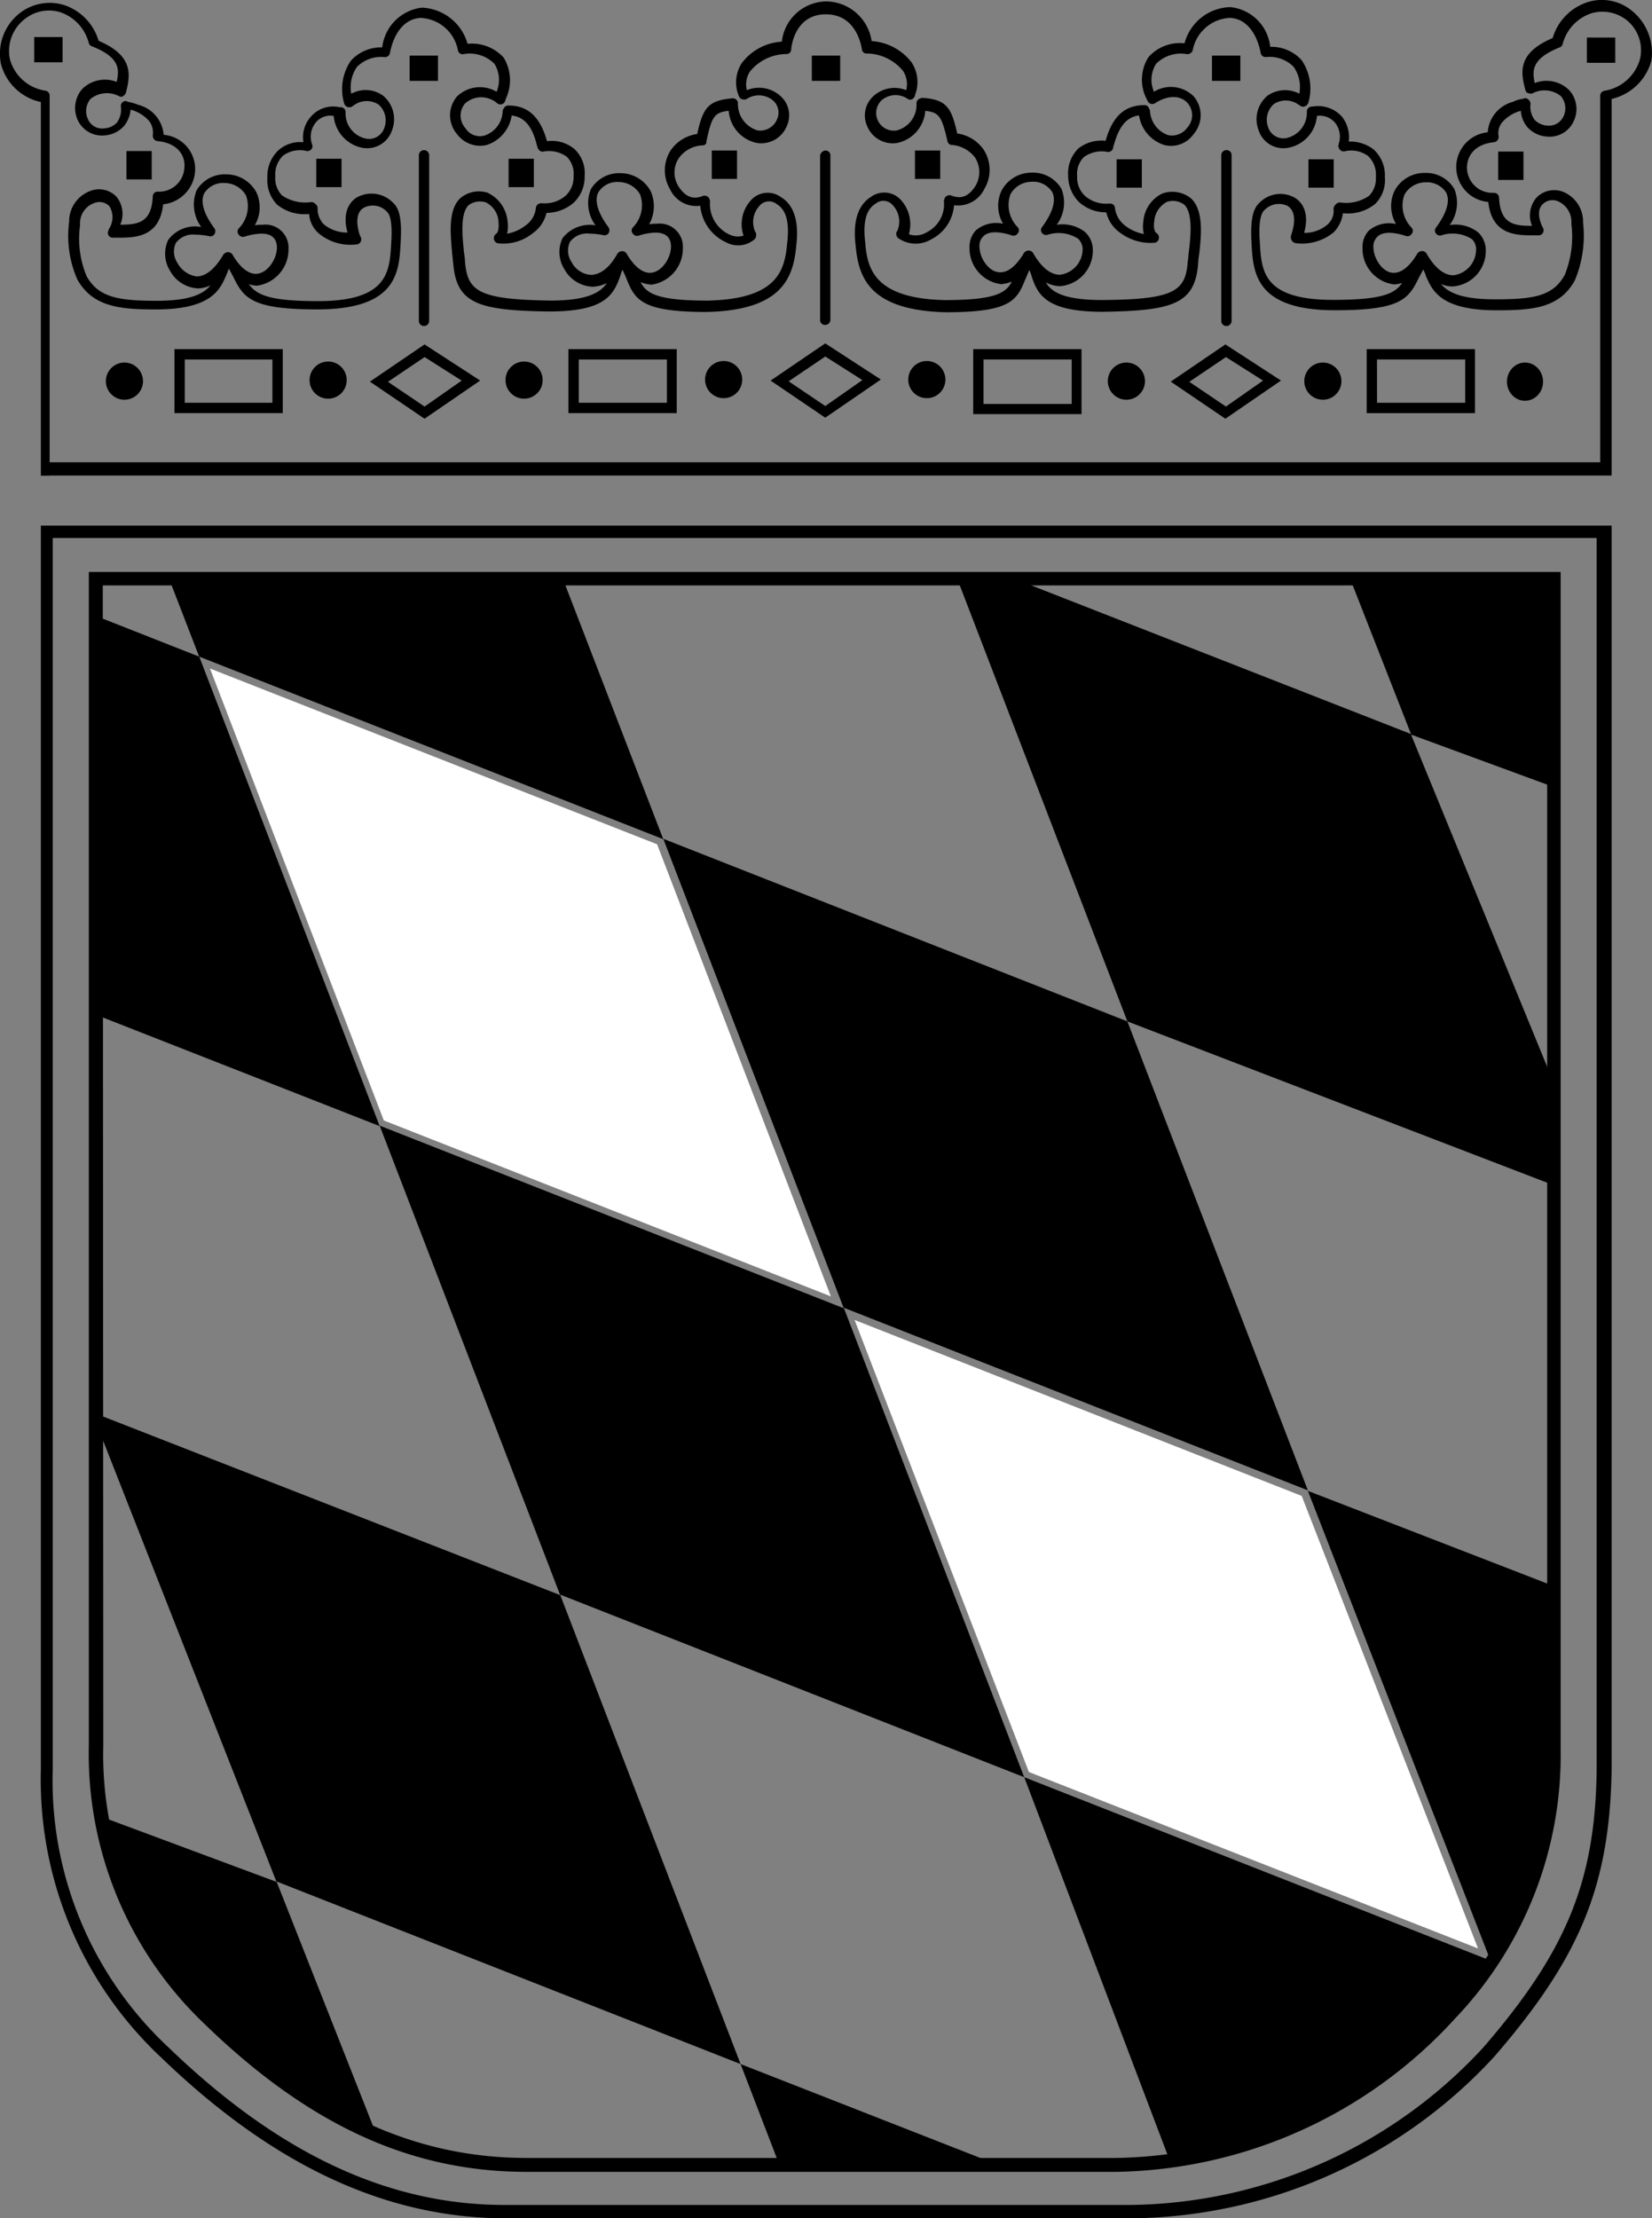 <svg xmlns="http://www.w3.org/2000/svg" xmlns:xlink="http://www.w3.org/1999/xlink" viewBox="0 0 44.555 59.801">
  <rect x="0" y="0" width="44.555" height="59.801" fill="#808080" stroke="none"/>
  <defs>
    <style>
      .cls-1 {
        clip-path: url(#clip-path);
      }

      .cls-2 {
        fill: #fff;
      }

      .cls-3 {
        fill: none;
      }
    </style>
    <clipPath id="clip-path">
      <path id="Pfad_12" data-name="Pfad 12" d="M34.044,117.432h5.883L33,114.72Zm10.514-.153a11.872,11.872,0,0,0,8.651-5.355L40.65,106.987Zm8.665-5.355c2.142-2.935,1.725-5.967,1.725-10.083L48.3,99.268ZM17.591,74.693l.807,2.086-2.754-1.085V86.445l7.622,2.99L18.4,76.779,30.915,81.7l-2.7-7H17.591ZM43.432,86.612,30.915,81.689l4.868,12.656L23.266,89.422l4.868,12.656L15.644,97.2V97.5l4.84,12.309-4.673-1.738c.389,3.2,3.074,6.578,7.357,8.526l-2.684-6.8L33,114.72l-4.868-12.656,12.517,4.923L35.783,94.331,48.3,99.254,43.432,86.612l11.516,4.423V88.309l-3.866-9.429L54.948,80.3V74.679H49.44l1.641,4.186-10.7-4.186H38.843Z" transform="translate(-15.644 -74.679)"/>
    </clipPath>
  </defs>
  <g id="Gruppe_9" data-name="Gruppe 9" transform="translate(-3.114)">
    <g id="Gruppe_1" data-name="Gruppe 1" transform="translate(4.036 0.998)">
      <path id="Pfad_1" data-name="Pfad 1" d="M57.185,19.5v4.464a.139.139,0,0,0,.278,0V19.5a.139.139,0,1,0-.278,0Z" transform="translate(-46.81 -16.312)"/>
      <path id="Pfad_2" data-name="Pfad 2" d="M160.77,19.5v4.464a.139.139,0,0,0,.278,0V19.5a.132.132,0,0,0-.139-.139A.139.139,0,0,0,160.77,19.5Z" transform="translate(-128.754 -16.312)"/>
      <path id="Pfad_3" data-name="Pfad 3" d="M108.977,19.563v4.423a.131.131,0,0,0,.139.139.139.139,0,0,0,.139-.139V19.563a.131.131,0,0,0-.139-.139A.162.162,0,0,0,108.977,19.563Z" transform="translate(-87.781 -16.364)"/>
      <path id="Pfad_4" data-name="Pfad 4" d="M25.63,46.779h2.921V45.054H25.63Zm.278-1.446h2.364V46.5H25.908Z" transform="translate(-21.847 -36.64)"/>
      <path id="Pfad_5" data-name="Pfad 5" d="M179.543,46.779h2.921V45.054h-2.921v1.725Zm.278-1.446H182.2V46.5h-2.378Z" transform="translate(-143.605 -36.64)"/>
      <path id="Pfad_6" data-name="Pfad 6" d="M128.749,46.806h2.921V45.054h-2.921Zm.278-1.474h2.378v1.2h-2.378Z" transform="translate(-103.423 -36.64)"/>
      <path id="Pfad_7" data-name="Pfad 7" d="M76.491,46.779h2.921V45.054H76.491Zm.278-1.446h2.378V46.5H76.769Z" transform="translate(-62.082 -36.64)"/>
      <path id="Pfad_8" data-name="Pfad 8" d="M50.861,45.456l1.474,1,1.5-1.029-1.5-.974Zm2.475-.028-1,.7-.988-.667.988-.667Z" transform="translate(-41.807 -36.166)"/>
      <path id="Pfad_9" data-name="Pfad 9" d="M154.246,45.456l1.474,1,1.5-1.029-1.5-.974Zm2.489-.028-1,.7-.988-.667.988-.667Z" transform="translate(-123.593 -36.166)"/>
      <path id="Pfad_10" data-name="Pfad 10" d="M102.587,45.323l1.474,1,1.5-1.029-1.5-.974Zm2.475-.014-1,.7-.988-.667.988-.668Z" transform="translate(-82.726 -36.061)"/>
      <circle id="Ellipse_1" data-name="Ellipse 1" cx="0.501" cy="0.501" r="0.501" transform="translate(7.427 8.748)"/>
      <circle id="Ellipse_2" data-name="Ellipse 2" cx="0.501" cy="0.501" r="0.501" transform="translate(12.712 8.748)"/>
      <circle id="Ellipse_3" data-name="Ellipse 3" cx="0.501" cy="0.501" r="0.501" transform="translate(18.094 8.734)"/>
      <circle id="Ellipse_4" data-name="Ellipse 4" cx="0.501" cy="0.501" r="0.501" transform="translate(23.574 8.734)"/>
      <circle id="Ellipse_5" data-name="Ellipse 5" cx="0.501" cy="0.501" r="0.501" transform="translate(28.956 8.776)"/>
      <circle id="Ellipse_6" data-name="Ellipse 6" cx="0.501" cy="0.501" r="0.501" transform="translate(34.255 8.776)"/>
      <circle id="Ellipse_7" data-name="Ellipse 7" cx="0.501" cy="0.501" r="0.501" transform="translate(1.933 8.776)"/>
      <ellipse id="Ellipse_8" data-name="Ellipse 8" cx="0.487" cy="0.515" rx="0.487" ry="0.515" transform="translate(39.721 8.776)"/>
      <rect id="Rechteck_3" data-name="Rechteck 3" width="0.765" height="0.681" transform="translate(10.125 0.501)"/>
      <rect id="Rechteck_4" data-name="Rechteck 4" width="0.765" height="0.681" transform="translate(20.973 0.501)"/>
      <rect id="Rechteck_5" data-name="Rechteck 5" width="0.765" height="0.681" transform="translate(31.766 0.501)"/>
      <rect id="Rechteck_6" data-name="Rechteck 6" width="0.681" height="0.765" transform="translate(12.795 3.282)"/>
      <rect id="Rechteck_7" data-name="Rechteck 7" width="0.681" height="0.765" transform="translate(7.608 3.282)"/>
      <rect id="Rechteck_8" data-name="Rechteck 8" width="0.765" height="0.681"/>
      <rect id="Rechteck_9" data-name="Rechteck 9" width="0.681" height="0.765" transform="translate(2.489 3.074)"/>
      <rect id="Rechteck_10" data-name="Rechteck 10" width="0.681" height="0.765" transform="translate(18.275 3.06)"/>
      <rect id="Rechteck_11" data-name="Rechteck 11" width="0.681" height="0.765" transform="translate(39.485 3.088)"/>
      <rect id="Rechteck_12" data-name="Rechteck 12" width="0.681" height="0.765" transform="translate(34.367 3.296)"/>
      <rect id="Rechteck_13" data-name="Rechteck 13" width="0.681" height="0.765" transform="translate(29.193 3.296)"/>
      <rect id="Rechteck_14" data-name="Rechteck 14" width="0.765" height="0.681" transform="translate(41.877 0.014)"/>
      <rect id="Rechteck_15" data-name="Rechteck 15" width="0.681" height="0.765" transform="translate(23.755 3.06)"/>
      <path id="Pfad_11" data-name="Pfad 11" d="M14.579,73.813V105.44a10.042,10.042,0,0,0,3.115,7.51c2.809,2.726,5.563,3.992,8.692,3.992h15.9a12.637,12.637,0,0,0,9.151-4.145,10.268,10.268,0,0,0,2.837-7.246V73.813H14.579Zm.376.362H53.911v31.376a9.9,9.9,0,0,1-2.754,7.01,12.259,12.259,0,0,1-8.887,4.006H26.387c-3.018,0-5.7-1.238-8.428-3.88a9.673,9.673,0,0,1-2.99-7.246l-.014-31.265Z" transform="translate(-13.105 -59.391)"/>
    </g>
    <g id="Gruppe_3" data-name="Gruppe 3" transform="translate(5.732 15.602)">
      <g id="Gruppe_2" data-name="Gruppe 2" class="cls-1">
        <rect id="Rechteck_16" data-name="Rechteck 16" width="44.992" height="48.766" transform="translate(-3.268 -0.644)"/>
      </g>
    </g>
    <path id="Pfad_13" data-name="Pfad 13" d="M101.024,270.066h4.784l-5.619-2.2Z" transform="translate(-76.795 -211.906)"/>
    <path id="Pfad_14" data-name="Pfad 14" d="M136.738,230.922l3.713,9.763a11.614,11.614,0,0,0,8.247-5.063Z" transform="translate(-105.707 -182.678)"/>
    <path id="Pfad_15" data-name="Pfad 15" d="M17.442,235.848c.5,3.046,3.115,6.078,6.787,7.886l-2.476-6.286Z" transform="translate(-11.334 -186.575)"/>
    <path id="Pfad_16" data-name="Pfad 16" d="M21.175,195.92l12.058,4.743-4.687-12.183-12.169-4.756Z" transform="translate(-10.492 -145.34)"/>
    <path id="Pfad_17" data-name="Pfad 17" class="cls-2" d="M118.139,182.525l12.114,4.757-4.757-12.2-12.058-4.743Z" transform="translate(-87.275 -134.755)"/>
    <path id="Pfad_18" data-name="Pfad 18" d="M173.419,193.908l4.659,11.947c1.6-2.364,1.558-4.84,1.516-7.955-.014-.515-.014-1.057-.014-1.613Z" transform="translate(-134.725 -153.397)"/>
    <path id="Pfad_19" data-name="Pfad 19" d="M58.21,158.973,70.268,163.7l-4.687-12.184-12.058-4.742Z" transform="translate(-39.877 -116.112)"/>
    <path id="Pfad_20" data-name="Pfad 20" class="cls-2" d="M34.91,98.445l12.058,4.743L42.281,91,30.223,86.262Z" transform="translate(-21.445 -68.24)"/>
    <path id="Pfad_21" data-name="Pfad 21" d="M132.4,87.21l11.2,4.284v-2.42l-3.825-9.318-10.584-4.145H127.95Z" transform="translate(-98.755 -59.815)"/>
    <path id="Pfad_22" data-name="Pfad 22" d="M16.377,91.1,23.5,93.88,18.811,81.7l-2.434-.96Z" transform="translate(-10.492 -63.87)"/>
    <path id="Pfad_23" data-name="Pfad 23" d="M26.83,77.363l12.058,4.743-2.5-6.5H26.163Z" transform="translate(-18.233 -59.815)"/>
    <path id="Pfad_24" data-name="Pfad 24" d="M180.127,79.53l3.547,1.307v-5.16h-5.063Z" transform="translate(-138.832 -59.867)"/>
    <path id="Pfad_25" data-name="Pfad 25" class="cls-3" d="M77.767,25.418a.166.166,0,0,1,.125-.07.146.146,0,0,1,.125.07c.195.334.417.515.626.515.306,0,.57-.389.57-.709,0-.167-.07-.375-.417-.375a1.614,1.614,0,0,0-.459.083.139.139,0,0,1-.153-.056.126.126,0,0,1,0-.167.851.851,0,0,0,.195-.89.673.673,0,0,0-.57-.334.6.6,0,0,0-.556.278c-.111.222-.014.556.278.946a.151.151,0,0,1,0,.153.132.132,0,0,1-.139.056,1.937,1.937,0,0,0-.375-.042.579.579,0,0,0-.529.223.551.551,0,0,0,.042.542.635.635,0,0,0,.515.348C77.308,25.988,77.558,25.794,77.767,25.418Z" transform="translate(-58.001 -18.579)"/>
    <path id="Pfad_26" data-name="Pfad 26" class="cls-3" d="M26.906,25.551a.166.166,0,0,1,.125-.07.146.146,0,0,1,.125.07c.195.334.417.515.626.515.306,0,.57-.389.57-.709,0-.167-.07-.375-.417-.375a1.613,1.613,0,0,0-.459.083.139.139,0,0,1-.153-.056.126.126,0,0,1,0-.167.851.851,0,0,0,.195-.89.673.673,0,0,0-.57-.334.6.6,0,0,0-.556.278c-.111.222-.014.556.278.946a.151.151,0,0,1,0,.153.132.132,0,0,1-.139.056,1.937,1.937,0,0,0-.375-.042.579.579,0,0,0-.529.222.551.551,0,0,0,.042.542.706.706,0,0,0,.515.362C26.433,26.135,26.683,25.927,26.906,25.551Z" transform="translate(-17.766 -18.684)"/>
    <path id="Pfad_27" data-name="Pfad 27" class="cls-3" d="M130.744,25.405a.166.166,0,0,1,.125-.07.146.146,0,0,1,.125.07c.222.389.473.584.723.584a.7.7,0,0,0,.612-.681.39.39,0,0,0-.125-.292.964.964,0,0,0-.834-.1.142.142,0,0,1-.139-.056.125.125,0,0,1,0-.153c.292-.389.389-.723.278-.946a.6.6,0,0,0-.556-.278.655.655,0,0,0-.57.334.851.851,0,0,0,.195.89.126.126,0,0,1,0,.167.132.132,0,0,1-.153.056c-.375-.125-.654-.111-.779.028a.351.351,0,0,0-.1.264c0,.32.264.709.57.7C130.327,25.92,130.549,25.739,130.744,25.405Z" transform="translate(-100.019 -18.579)"/>
    <path id="Pfad_28" data-name="Pfad 28" class="cls-3" d="M5.361,3.66v9.875H47.182V3.66a.136.136,0,0,1,.111-.139,1.192,1.192,0,0,0,.96-.848A1.04,1.04,0,0,0,47.878,1.6a1.054,1.054,0,0,0-.946-.167,1.191,1.191,0,0,0-.765.834.125.125,0,0,1-.083.083c-.723.292-.751.6-.667.96a.867.867,0,0,1,.932.195.759.759,0,0,1,.111.848.711.711,0,0,1-.709.4.772.772,0,0,1-.529-.25.76.76,0,0,1-.181-.445,1.024,1.024,0,0,0-.5.306.459.459,0,0,0-.1.375.15.15,0,0,1-.028.111.141.141,0,0,1-.1.056c-.556.056-.737.417-.723.709a.681.681,0,0,0,.7.654h.028a.137.137,0,0,1,.139.125c.028.723.417.765.876.765h.014a.735.735,0,0,1,.111-.751.662.662,0,0,1,.723-.167.866.866,0,0,1,.542.793v.042A3.129,3.129,0,0,1,46.5,8.639c-.417.751-1.14.807-2.114.807-1.516,0-1.738-.542-1.905-.932a.859.859,0,0,0-.07-.167c-.042.083-.083.153-.125.236-.278.57-.5.862-2.253.862-2.142,0-2.211-1-2.253-1.808-.028-.515,0-.89.209-1.085a.786.786,0,0,1,.96-.139c.139.083.417.334.25.946a.944.944,0,0,0,.626-.222.49.49,0,0,0,.167-.431.172.172,0,0,1,.056-.111.151.151,0,0,1,.125-.056,1.084,1.084,0,0,0,.779-.181.665.665,0,0,0,.181-.515.685.685,0,0,0-.209-.556.77.77,0,0,0-.64-.125.138.138,0,0,1-.153-.111.062.062,0,0,1,0-.07V4.953a.6.6,0,0,0-.1-.57.538.538,0,0,0-.487-.181.947.947,0,0,1-.793.862.7.7,0,0,1-.779-.473.825.825,0,0,1,.237-.932.826.826,0,0,1,.862-.056.96.96,0,0,0-.153-.723.913.913,0,0,0-.751-.264.136.136,0,0,1-.139-.111c-.111-.57-.417-.932-.834-.946a1.075,1.075,0,0,0-1,.876.151.151,0,0,1-.167.1.933.933,0,0,0-.821.264.8.8,0,0,0-.056.751.87.87,0,0,1,1.071.125.779.779,0,0,1,0,1.015.741.741,0,0,1-.807.292.992.992,0,0,1-.667-.793c-.334.042-.542.292-.681.807-.014.014-.014.014-.014.028v.014a.138.138,0,0,1-.153.125.821.821,0,0,0-.64.139.645.645,0,0,0-.181.515.681.681,0,0,0,.209.529.856.856,0,0,0,.626.209h.042a.128.128,0,0,1,.139.125.7.7,0,0,0,.278.473,1.138,1.138,0,0,0,.5.222.877.877,0,0,1-.014-.334.913.913,0,0,1,.529-.765c.028,0,.042-.014.056-.014a.8.8,0,0,1,.7.153c.348.32.278,1,.222,1.5a1.937,1.937,0,0,0-.028.25c-.083,1.1-.681,1.28-2.573,1.307-1.488,0-1.752-.431-1.919-.96-.014-.056-.042-.111-.056-.167-.056.1-.083.195-.125.278-.222.556-.417.862-2.142.862-1.989-.056-2.337-.876-2.42-1.766-.028-.25-.125-1.015.417-1.349a.605.605,0,0,1,.821.111.975.975,0,0,1,.195.9.563.563,0,0,0,.487-.056.844.844,0,0,0,.459-.821.125.125,0,0,1,.014-.07V6.428a.144.144,0,0,1,.181-.083c.181.07.431.111.667-.278a.731.731,0,0,0-.028-.751.876.876,0,0,0-.626-.334h-.028c-.014,0-.028-.014-.042-.028s-.028-.042-.042-.056V4.884c-.153-.654-.209-.779-.6-.821a.958.958,0,0,1-.737.862.744.744,0,0,1-.834-.459.7.7,0,0,1,.181-.807.841.841,0,0,1,.876-.153.655.655,0,0,0-.083-.515,1.272,1.272,0,0,0-.988-.473.125.125,0,0,1-.125-.125c-.014-.042-.111-.932-.974-.932s-.932.9-.932.946a.125.125,0,0,1-.125.125,1.273,1.273,0,0,0-.988.473.632.632,0,0,0-.083.5.862.862,0,0,1,.9.153.692.692,0,0,1,.181.807.744.744,0,0,1-.834.459.958.958,0,0,1-.737-.862c-.389.042-.459.167-.6.821v.028a.072.072,0,0,1-.028.056A.105.105,0,0,1,23,5h-.028a.831.831,0,0,0-.626.334.7.7,0,0,0-.028.751c.236.389.5.348.667.278a.145.145,0,0,1,.181.083v.014a.1.1,0,0,1,.014.07.9.9,0,0,0,.529.876.509.509,0,0,0,.375.028.958.958,0,0,1,.181-.932.606.606,0,0,1,.821-.111c.542.32.445,1.1.417,1.349-.083.876-.431,1.711-2.42,1.752-1.725,0-1.919-.32-2.142-.862a2.466,2.466,0,0,0-.125-.278c-.014.056-.042.111-.056.167-.181.529-.431.96-1.919.96-1.905-.028-2.5-.209-2.587-1.307-.014-.083-.014-.167-.028-.25-.042-.5-.125-1.182.222-1.5a.772.772,0,0,1,.7-.153.051.051,0,0,1,.042.014.941.941,0,0,1,.529.765.868.868,0,0,1-.014.334,1.14,1.14,0,0,0,.5-.222.656.656,0,0,0,.278-.473.137.137,0,0,1,.139-.125h.042a.856.856,0,0,0,.626-.209.681.681,0,0,0,.209-.529.645.645,0,0,0-.181-.515.822.822,0,0,0-.64-.139c-.07.014-.139-.056-.153-.125V5.023c-.014-.014-.014-.014-.014-.028-.125-.515-.334-.765-.681-.807a.992.992,0,0,1-.667.793.772.772,0,0,1-.807-.292.78.78,0,0,1,0-1.015.885.885,0,0,1,1.071-.125.835.835,0,0,0-.056-.751.939.939,0,0,0-.834-.264.128.128,0,0,1-.153-.1,1.072,1.072,0,0,0-1-.876c-.417.014-.723.375-.834.946a.136.136,0,0,1-.139.111.913.913,0,0,0-.751.264A.959.959,0,0,0,13.5,3.6a.8.8,0,0,1,.862.056.825.825,0,0,1,.236.932.707.707,0,0,1-.779.473.962.962,0,0,1-.793-.862.507.507,0,0,0-.487.181.6.6,0,0,0-.1.57v.014a.1.1,0,0,1,.014.07.138.138,0,0,1-.153.111.769.769,0,0,0-.64.125.7.7,0,0,0-.209.556.664.664,0,0,0,.181.515,1.114,1.114,0,0,0,.779.181.136.136,0,0,1,.125.056.126.126,0,0,1,.056.111.6.6,0,0,0,.167.431.982.982,0,0,0,.64.222c-.167-.6.111-.862.25-.946a.808.808,0,0,1,.974.139c.209.181.236.556.209,1.071-.042.807-.1,1.808-2.253,1.808-1.738,0-1.975-.292-2.253-.862-.042-.083-.083-.153-.125-.236-.028.056-.042.111-.07.167-.167.389-.389.932-1.905.932-.974,0-1.7-.07-2.114-.807a2.927,2.927,0,0,1-.222-1.558V7.012a.874.874,0,0,1,.556-.779.652.652,0,0,1,.723.153.735.735,0,0,1,.1.751c.459,0,.848-.042.876-.765a.128.128,0,0,1,.139-.125H8.3a.681.681,0,0,0,.7-.654c.028-.292-.153-.654-.723-.709a.141.141,0,0,1-.1-.056.15.15,0,0,1-.028-.111.514.514,0,0,0-.1-.375,1.023,1.023,0,0,0-.5-.306.8.8,0,0,1-.181.445.771.771,0,0,1-.529.25.719.719,0,0,1-.709-.4.781.781,0,0,1,.111-.848.867.867,0,0,1,.932-.195c.083-.362.07-.667-.667-.96a.125.125,0,0,1-.083-.083,1.191,1.191,0,0,0-.765-.834,1.039,1.039,0,0,0-.946.167,1.084,1.084,0,0,0-.419,1.1,1.172,1.172,0,0,0,.96.848A.136.136,0,0,1,5.361,3.66Z" transform="translate(-0.908 -1.076)"/>
    <rect id="Rechteck_17" data-name="Rechteck 17" class="cls-3" width="41.821" height="0.003" transform="translate(4.453 12.82)"/>
    <path id="Pfad_29" data-name="Pfad 29" class="cls-3" d="M13.062,110.128c2.962,2.851,5.911,4.228,9.04,4.228H39.014a13.147,13.147,0,0,0,9.485-4.242c2.239-2.587,3.018-4.478,3.06-7.455V69.42H9.919v33.2A9.836,9.836,0,0,0,13.062,110.128Z" transform="translate(-5.383 -54.917)"/>
    <path id="Pfad_30" data-name="Pfad 30" class="cls-3" d="M181.59,25.472a.165.165,0,0,1,.125-.07.146.146,0,0,1,.125.07c.223.389.473.584.723.584a.7.7,0,0,0,.612-.681.373.373,0,0,0-.111-.292.964.964,0,0,0-.834-.1.142.142,0,0,1-.139-.056.125.125,0,0,1,0-.153c.292-.389.389-.723.278-.946a.614.614,0,0,0-.556-.278.655.655,0,0,0-.57.334.851.851,0,0,0,.195.89.127.127,0,0,1,0,.167.132.132,0,0,1-.153.056c-.375-.125-.654-.111-.779.028a.351.351,0,0,0-.1.264c0,.32.264.709.556.7C181.173,25.987,181.4,25.806,181.59,25.472Z" transform="translate(-140.254 -18.632)"/>
    <path id="Pfad_31" data-name="Pfad 31" d="M8.388,68.067v33.282a10.261,10.261,0,0,0,3.255,7.774c3.018,2.907,6.064,4.325,9.291,4.325H37.859a13.482,13.482,0,0,0,9.736-4.367c2.309-2.67,3.1-4.6,3.157-7.705V67.815H8.388Zm41.96.084v33.24c-.042,2.976-.821,4.868-3.06,7.455a13.146,13.146,0,0,1-9.485,4.242H20.891c-3.129,0-6.078-1.377-9.04-4.228a9.836,9.836,0,0,1-3.143-7.51V68.15Z" transform="translate(-4.172 -53.647)"/>
    <path id="Pfad_32" data-name="Pfad 32" d="M4.453,12.82H46.274v0h.306V2.667a1.44,1.44,0,0,0,1.071-1.029A1.453,1.453,0,0,0,47.108.275a1.271,1.271,0,0,0-1.2-.209,1.442,1.442,0,0,0-.918.96c-.988.417-.848.96-.737,1.4.014.042.028.07.07.083a.27.27,0,0,0,.111.014.7.7,0,0,1,.779.07.509.509,0,0,1,.07.542.432.432,0,0,1-.445.25.521.521,0,0,1-.334-.153.592.592,0,0,1-.111-.431.163.163,0,0,0-.125-.153.125.125,0,0,0-.07.014.813.813,0,0,0-.278.083.912.912,0,0,0-.681.821.943.943,0,0,0,.014,1.878c.1.918.793.9,1.252.9h.1a.131.131,0,0,0,.139-.139.083.083,0,0,0-.014-.056c0-.014,0-.014-.014-.028-.125-.264-.125-.487,0-.612a.378.378,0,0,1,.417-.083.605.605,0,0,1,.362.584v.028a2.757,2.757,0,0,1-.181,1.377c-.32.57-.834.654-1.878.654-.9,0-1.266-.181-1.46-.417a.7.7,0,0,0,.32.07.958.958,0,0,0,.89-.96.661.661,0,0,0-.209-.5.99.99,0,0,0-.765-.195,1,1,0,0,0,.125-.974.886.886,0,0,0-.807-.431.909.909,0,0,0-.807.487.956.956,0,0,0,.042.89.845.845,0,0,0-.737.181.642.642,0,0,0-.167.459.971.971,0,0,0,.848.988.692.692,0,0,0,.222-.042c-.195.292-.542.459-1.864.459-1.892,0-1.933-.779-1.975-1.558-.014-.195-.042-.723.125-.862a.539.539,0,0,1,.626-.111c.195.125.222.4.1.765v.014a.1.1,0,0,0-.014.07.163.163,0,0,0,.125.153,1.344,1.344,0,0,0,1.029-.292.9.9,0,0,0,.25-.515A1.17,1.17,0,0,0,40.2,5.5a.9.9,0,0,0,.264-.723.942.942,0,0,0-.306-.751,1.035,1.035,0,0,0-.667-.209.9.9,0,0,0-.181-.667.863.863,0,0,0-.793-.278H38.5A.137.137,0,0,0,38.36,3a.7.7,0,0,1-.556.723.432.432,0,0,1-.487-.292.569.569,0,0,1,.153-.626.586.586,0,0,1,.681.028.048.048,0,0,1,.028.014.105.105,0,0,0,.056.028.153.153,0,0,0,.167-.111,1.357,1.357,0,0,0-.181-1.14,1.1,1.1,0,0,0-.848-.362A1.206,1.206,0,0,0,36.3.192a1.307,1.307,0,0,0-1.238.974h-.028a1.13,1.13,0,0,0-.946.375,1.13,1.13,0,0,0-.056,1.113.014.014,0,0,0,.014.014c0,.028.014.042.028.07a.137.137,0,0,0,.195.042c.417-.264.737-.167.876,0a.5.5,0,0,1-.014.667.51.51,0,0,1-.515.195.734.734,0,0,1-.487-.654c0-.028-.014-.042-.028-.07a.122.122,0,0,0-.125-.083c-.529,0-.862.306-1.043.96A1.015,1.015,0,0,0,32.2,4a.933.933,0,0,0-.278.723,1.008,1.008,0,0,0,.292.723,1.079,1.079,0,0,0,.737.278.923.923,0,0,0,.362.542,1.37,1.37,0,0,0,.946.278.136.136,0,0,0,.111-.139.133.133,0,0,0-.07-.125c-.042-.028-.083-.139-.056-.306a.645.645,0,0,1,.362-.542h.014a.52.52,0,0,1,.431.083c.236.222.181.834.125,1.28-.014.1-.014.181-.028.25-.056.807-.362,1.029-2.309,1.043-1.015,0-1.363-.209-1.516-.473a.882.882,0,0,0,.375.1.958.958,0,0,0,.89-.96.661.661,0,0,0-.209-.5.99.99,0,0,0-.765-.195,1,1,0,0,0,.125-.974.886.886,0,0,0-.807-.431.909.909,0,0,0-.807.487.956.956,0,0,0,.042.89.845.845,0,0,0-.737.181.642.642,0,0,0-.167.459.971.971,0,0,0,.848.988.879.879,0,0,0,.292-.07c-.153.306-.445.5-1.808.5-1.85-.042-2.086-.807-2.142-1.516-.042-.362-.07-.876.278-1.085a.331.331,0,0,1,.473.056.643.643,0,0,1,.111.681.072.072,0,0,0-.028.056v.042c0,.028.014.042.028.07a.03.03,0,0,0,.028.028.817.817,0,0,0,.89.028,1.123,1.123,0,0,0,.612-.918.786.786,0,0,0,.821-.445A1,1,0,0,0,29.64,4.03a1.036,1.036,0,0,0-.709-.431c-.153-.681-.278-.918-.932-.96-.028,0-.042,0-.056.014a.134.134,0,0,0-.111.125.713.713,0,0,1-.529.737.476.476,0,0,1-.417-.807.578.578,0,0,1,.709-.042.123.123,0,0,0,.181-.056.051.051,0,0,0,.014-.042.968.968,0,0,0-.083-.876,1.475,1.475,0,0,0-1.085-.584A1.251,1.251,0,0,0,25.4.039a1.22,1.22,0,0,0-1.2,1.085,1.45,1.45,0,0,0-1.085.584.954.954,0,0,0-.07.89.132.132,0,0,0,.139.083.1.1,0,0,0,.07-.014.6.6,0,0,1,.709.042.435.435,0,0,1,.111.5.49.49,0,0,1-.529.306.741.741,0,0,1-.529-.737.133.133,0,0,0-.111-.125c-.014,0-.028-.014-.056,0-.654.056-.779.278-.932.96a1.036,1.036,0,0,0-.709.431A1,1,0,0,0,21.184,5.1.778.778,0,0,0,22,5.546a1.2,1.2,0,0,0,.7.988.681.681,0,0,0,.765-.083.158.158,0,0,0,.042-.111.133.133,0,0,0-.028-.1.639.639,0,0,1,.111-.681.331.331,0,0,1,.473-.056c.348.209.32.723.278,1.085-.07.737-.292,1.474-2.142,1.516-1.363,0-1.655-.195-1.808-.5a.879.879,0,0,0,.292.07.982.982,0,0,0,.848-.988.623.623,0,0,0-.7-.654,1.047,1.047,0,0,0-.209.014,1,1,0,0,0,.042-.89.926.926,0,0,0-.807-.487.886.886,0,0,0-.807.431,1,1,0,0,0,.125.974.927.927,0,0,0-.89.348.867.867,0,0,0,.042.821.913.913,0,0,0,.765.487.936.936,0,0,0,.389-.1c-.167.25-.515.473-1.516.473-1.947-.028-2.239-.25-2.309-1.043a1.733,1.733,0,0,0-.028-.25c-.042-.445-.111-1.043.125-1.28a.52.52,0,0,1,.431-.083h.014a.62.62,0,0,1,.362.542c.014.167-.014.278-.056.306a.146.146,0,0,0-.07.125.136.136,0,0,0,.111.139,1.261,1.261,0,0,0,.946-.278.924.924,0,0,0,.362-.542,1.121,1.121,0,0,0,.737-.278.954.954,0,0,0,.292-.723.886.886,0,0,0-.278-.723.957.957,0,0,0-.737-.209c-.181-.654-.515-.96-1.029-.96a.129.129,0,0,0-.139.083.106.106,0,0,0-.028.07.715.715,0,0,1-.487.654.457.457,0,0,1-.515-.195.506.506,0,0,1-.014-.667.654.654,0,0,1,.876,0,.137.137,0,0,0,.195-.042c.014-.028.014-.042.028-.07V2.667a1.167,1.167,0,0,0-.056-1.113,1.153,1.153,0,0,0-.946-.375h-.028A1.337,1.337,0,0,0,14.495.206a1.219,1.219,0,0,0-1.072,1.071,1.1,1.1,0,0,0-.848.362,1.356,1.356,0,0,0-.181,1.14.144.144,0,0,0,.167.111.072.072,0,0,0,.056-.028.048.048,0,0,0,.028-.014.587.587,0,0,1,.681-.028.569.569,0,0,1,.153.626.432.432,0,0,1-.487.292.689.689,0,0,1-.556-.723A.137.137,0,0,0,12.3,2.89h-.028a.792.792,0,0,0-.793.278.825.825,0,0,0-.181.667.879.879,0,0,0-.667.209.962.962,0,0,0-.306.751.945.945,0,0,0,.264.723,1.17,1.17,0,0,0,.862.25.759.759,0,0,0,.25.515,1.33,1.33,0,0,0,1.029.306.133.133,0,0,0,.125-.153.051.051,0,0,0-.014-.042c0-.014,0-.028-.014-.028-.125-.362-.1-.654.1-.765a.518.518,0,0,1,.626.111c.153.139.125.654.111.862-.042.765-.1,1.544-1.975,1.544-1.307,0-1.655-.167-1.864-.459a.692.692,0,0,0,.222.042.982.982,0,0,0,.848-.988.623.623,0,0,0-.7-.654,1.047,1.047,0,0,0-.209.014.957.957,0,0,0,.042-.89A.926.926,0,0,0,9.223,4.7a.886.886,0,0,0-.807.431,1.028,1.028,0,0,0,.125.988.9.9,0,0,0-.89.348.867.867,0,0,0,.042.821.913.913,0,0,0,.765.487.839.839,0,0,0,.334-.083c-.195.236-.556.417-1.46.417-1.043,0-1.558-.1-1.878-.654a2.621,2.621,0,0,1-.181-1.377V6.047a.574.574,0,0,1,.375-.57.373.373,0,0,1,.417.083.565.565,0,0,1-.014.612v.014a.2.2,0,0,0-.028.083.131.131,0,0,0,.139.139h.1c.459,0,1.154.014,1.252-.9a.963.963,0,0,0,.862-.9.926.926,0,0,0-.848-.974.91.91,0,0,0-.681-.807,1.408,1.408,0,0,0-.292-.083A.083.083,0,0,0,6.5,2.723a.133.133,0,0,0-.125.153.59.59,0,0,1-.111.431.5.5,0,0,1-.334.153.414.414,0,0,1-.445-.25.509.509,0,0,1,.07-.542.7.7,0,0,1,.779-.07.1.1,0,0,0,.111-.014A.206.206,0,0,0,6.51,2.5c.111-.445.236-.988-.737-1.4a1.441,1.441,0,0,0-.918-.96,1.314,1.314,0,0,0-1.2.208,1.387,1.387,0,0,0-.515,1.377A1.418,1.418,0,0,0,4.216,2.751V12.823h.236ZM40.711,7.354c-.292.014-.556-.375-.556-.7a.351.351,0,0,1,.1-.264c.125-.139.4-.153.779-.028a.132.132,0,0,0,.153-.056.126.126,0,0,0,0-.167.851.851,0,0,1-.195-.89.655.655,0,0,1,.57-.334.614.614,0,0,1,.556.278c.111.222.014.556-.278.946a.125.125,0,0,0,0,.153.142.142,0,0,0,.139.056.964.964,0,0,1,.834.1.373.373,0,0,1,.111.292.7.7,0,0,1-.612.681c-.25,0-.5-.195-.723-.584a.146.146,0,0,0-.125-.07.166.166,0,0,0-.125.07C41.142,7.173,40.919,7.354,40.711,7.354ZM30.1,7.34c-.306.014-.57-.375-.57-.7a.351.351,0,0,1,.1-.264c.125-.139.4-.153.779-.028a.132.132,0,0,0,.153-.056.126.126,0,0,0,0-.167.851.851,0,0,1-.195-.89.655.655,0,0,1,.57-.334.6.6,0,0,1,.556.278c.111.222.014.556-.278.946a.125.125,0,0,0,0,.153.142.142,0,0,0,.139.056.964.964,0,0,1,.834.1.39.39,0,0,1,.125.292.7.7,0,0,1-.612.681c-.25,0-.5-.195-.723-.584a.146.146,0,0,0-.125-.07.166.166,0,0,0-.125.07C30.53,7.16,30.308,7.34,30.1,7.34Zm-11.057.07a.635.635,0,0,1-.515-.348.551.551,0,0,1-.042-.542.579.579,0,0,1,.529-.222,1.934,1.934,0,0,1,.375.042.132.132,0,0,0,.139-.056.151.151,0,0,0,0-.153c-.292-.389-.389-.723-.278-.946a.6.6,0,0,1,.556-.278.672.672,0,0,1,.57.334.851.851,0,0,1-.195.89.126.126,0,0,0,0,.167.139.139,0,0,0,.153.056,1.612,1.612,0,0,1,.459-.083c.348,0,.417.209.417.375,0,.32-.264.709-.57.709-.209,0-.431-.181-.626-.515a.146.146,0,0,0-.125-.07.166.166,0,0,0-.125.07C19.557,7.215,19.306,7.41,19.042,7.41ZM8.417,7.452A.706.706,0,0,1,7.9,7.09a.551.551,0,0,1-.042-.542.579.579,0,0,1,.529-.222,1.934,1.934,0,0,1,.375.042A.132.132,0,0,0,8.9,6.311a.151.151,0,0,0,0-.153c-.292-.389-.389-.723-.278-.946a.6.6,0,0,1,.556-.278.672.672,0,0,1,.57.334.851.851,0,0,1-.195.89.126.126,0,0,0,0,.167.139.139,0,0,0,.153.056,1.612,1.612,0,0,1,.459-.083c.348,0,.417.209.417.375,0,.32-.264.709-.57.709-.209,0-.431-.181-.626-.515a.146.146,0,0,0-.125-.07.166.166,0,0,0-.125.07C8.917,7.243,8.667,7.452,8.417,7.452ZM3.382,1.6A1.086,1.086,0,0,1,3.8.5,1.039,1.039,0,0,1,4.745.331a1.191,1.191,0,0,1,.765.834.125.125,0,0,0,.083.083c.737.292.751.6.667.96a.867.867,0,0,0-.932.195.782.782,0,0,0-.111.848.72.72,0,0,0,.709.4.772.772,0,0,0,.529-.25.8.8,0,0,0,.181-.445,1.024,1.024,0,0,1,.5.306.515.515,0,0,1,.1.375.15.15,0,0,0,.028.111.141.141,0,0,0,.1.056c.57.056.751.417.723.709a.681.681,0,0,1-.7.654H7.373a.128.128,0,0,0-.139.125c-.028.723-.417.765-.876.765a.735.735,0,0,0-.1-.751.652.652,0,0,0-.723-.153.874.874,0,0,0-.556.779v.042A2.927,2.927,0,0,0,5.2,7.535c.417.737,1.14.807,2.114.807,1.516,0,1.738-.542,1.905-.932.028-.056.042-.111.07-.167.042.083.083.153.125.236.278.57.515.862,2.253.862,2.156,0,2.211-1,2.253-1.808.028-.515,0-.89-.209-1.071a.808.808,0,0,0-.974-.139c-.139.083-.417.348-.25.946a.983.983,0,0,1-.64-.222.6.6,0,0,1-.167-.431.127.127,0,0,0-.056-.111.135.135,0,0,0-.125-.056,1.114,1.114,0,0,1-.779-.181.665.665,0,0,1-.181-.515.7.7,0,0,1,.209-.556.769.769,0,0,1,.64-.125.138.138,0,0,0,.153-.111.1.1,0,0,0-.014-.07V3.877a.6.6,0,0,1,.1-.57.506.506,0,0,1,.487-.181.961.961,0,0,0,.793.862.707.707,0,0,0,.779-.473.825.825,0,0,0-.236-.932.8.8,0,0,0-.862-.056.96.96,0,0,1,.153-.723.913.913,0,0,1,.751-.264.136.136,0,0,0,.139-.111c.111-.57.417-.932.834-.946a1.072,1.072,0,0,1,1,.876.128.128,0,0,0,.153.1.939.939,0,0,1,.834.264.835.835,0,0,1,.056.751A.886.886,0,0,0,15.44,2.6a.78.78,0,0,0,0,1.015.772.772,0,0,0,.807.292.992.992,0,0,0,.667-.793c.348.042.556.292.681.807,0,.014,0,.014.014.028v.014c.014.07.083.139.153.125a.821.821,0,0,1,.64.139.645.645,0,0,1,.181.515.681.681,0,0,1-.209.529.856.856,0,0,1-.626.209h-.042a.137.137,0,0,0-.139.125.657.657,0,0,1-.278.473,1.138,1.138,0,0,1-.5.222.877.877,0,0,0,.014-.334.941.941,0,0,0-.529-.765.051.051,0,0,0-.042-.014.772.772,0,0,0-.7.153c-.348.32-.264,1-.223,1.5.014.083.014.167.028.25.083,1.1.681,1.28,2.587,1.307,1.488,0,1.738-.431,1.919-.96.014-.056.042-.111.056-.167a2.466,2.466,0,0,1,.125.278c.222.542.417.862,2.142.862,1.989-.042,2.337-.876,2.42-1.752.028-.25.125-1.029-.417-1.349a.605.605,0,0,0-.821.111.957.957,0,0,0-.181.932.509.509,0,0,1-.375-.028.9.9,0,0,1-.529-.876.1.1,0,0,0-.014-.07V5.365a.144.144,0,0,0-.181-.083c-.167.07-.431.111-.667-.278a.7.7,0,0,1,.028-.751.83.83,0,0,1,.626-.334h.028a.105.105,0,0,0,.056-.028.072.072,0,0,0,.028-.056V3.808c.139-.654.209-.779.6-.821a.958.958,0,0,0,.737.862.744.744,0,0,0,.834-.459.692.692,0,0,0-.181-.807.862.862,0,0,0-.9-.153.632.632,0,0,1,.083-.5,1.272,1.272,0,0,1,.988-.473.125.125,0,0,0,.125-.125c0-.042.083-.946.932-.946s.96.89.974.932a.125.125,0,0,0,.125.125,1.273,1.273,0,0,1,.988.473.655.655,0,0,1,.083.515.841.841,0,0,0-.876.153.7.7,0,0,0-.181.807.744.744,0,0,0,.834.459.958.958,0,0,0,.737-.862c.389.042.445.167.6.821v.014c.014.014.014.042.042.056s.028.028.042.028h.028a.876.876,0,0,1,.626.334.731.731,0,0,1,.028.751c-.236.389-.487.348-.667.278a.145.145,0,0,0-.181.083v.014a.125.125,0,0,0-.014.07.844.844,0,0,1-.459.821.563.563,0,0,1-.487.056.975.975,0,0,0-.195-.9.606.606,0,0,0-.821-.111c-.542.334-.445,1.1-.417,1.349.083.89.431,1.711,2.42,1.766,1.725,0,1.919-.306,2.142-.862.042-.083.07-.181.125-.278.014.056.042.111.056.167.167.529.431.96,1.919.96,1.892-.028,2.489-.209,2.573-1.307a1.974,1.974,0,0,1,.028-.25c.056-.5.125-1.182-.222-1.5a.8.8,0,0,0-.7-.153c-.014,0-.028.014-.056.014a.913.913,0,0,0-.529.765.868.868,0,0,0,.014.334,1.14,1.14,0,0,1-.5-.222.7.7,0,0,1-.278-.473.128.128,0,0,0-.139-.125H33a.856.856,0,0,1-.626-.209.681.681,0,0,1-.209-.529.645.645,0,0,1,.181-.515.822.822,0,0,1,.64-.139.138.138,0,0,0,.153-.125V3.947c0-.014,0-.014.014-.028.139-.515.348-.765.681-.807a.992.992,0,0,0,.667.793.741.741,0,0,0,.807-.292.779.779,0,0,0,0-1.015.87.87,0,0,0-1.071-.125.805.805,0,0,1,.056-.751.934.934,0,0,1,.821-.264.151.151,0,0,0,.167-.1,1.075,1.075,0,0,1,1-.876c.417.014.723.375.834.946a.136.136,0,0,0,.139.111.913.913,0,0,1,.751.264.959.959,0,0,1,.153.723.826.826,0,0,0-.862.056.825.825,0,0,0-.236.932.7.7,0,0,0,.779.473.948.948,0,0,0,.793-.862.539.539,0,0,1,.487.181.6.6,0,0,1,.1.57V3.9a.062.062,0,0,0,0,.07.138.138,0,0,0,.153.111.769.769,0,0,1,.64.125.685.685,0,0,1,.209.556.664.664,0,0,1-.181.515,1.084,1.084,0,0,1-.779.181.151.151,0,0,0-.125.056.172.172,0,0,0-.056.111.489.489,0,0,1-.167.431.943.943,0,0,1-.626.222c.167-.612-.111-.862-.25-.946a.786.786,0,0,0-.96.139c-.209.195-.236.57-.209,1.085.042.807.111,1.808,2.253,1.808,1.752,0,1.975-.292,2.253-.862.042-.083.083-.153.125-.236a.858.858,0,0,1,.07.167c.167.389.389.932,1.905.932.974,0,1.7-.056,2.114-.807a3.129,3.129,0,0,0,.222-1.558V5.963a.866.866,0,0,0-.542-.793.662.662,0,0,0-.723.167.735.735,0,0,0-.111.751h-.014c-.459,0-.848-.042-.876-.765a.137.137,0,0,0-.139-.125H43.38a.681.681,0,0,1-.7-.654c-.014-.292.167-.654.723-.709a.141.141,0,0,0,.1-.056.15.15,0,0,0,.028-.111.459.459,0,0,1,.1-.375,1.023,1.023,0,0,1,.5-.306.761.761,0,0,0,.181.445.771.771,0,0,0,.529.25.71.71,0,0,0,.709-.4.759.759,0,0,0-.111-.848.867.867,0,0,0-.932-.195c-.083-.362-.056-.667.667-.96a.125.125,0,0,0,.083-.083,1.191,1.191,0,0,1,.765-.834,1.054,1.054,0,0,1,.946.167A1.04,1.04,0,0,1,47.343,1.6a1.192,1.192,0,0,1-.96.848.136.136,0,0,0-.111.139v9.875H4.453V2.584a.136.136,0,0,0-.111-.139A1.171,1.171,0,0,1,3.382,1.6Z"/>
    <line id="Linie_1" data-name="Linie 1" x1="4.701" y1="12.197" transform="translate(33.353 27.674)"/>
  </g>
</svg>
